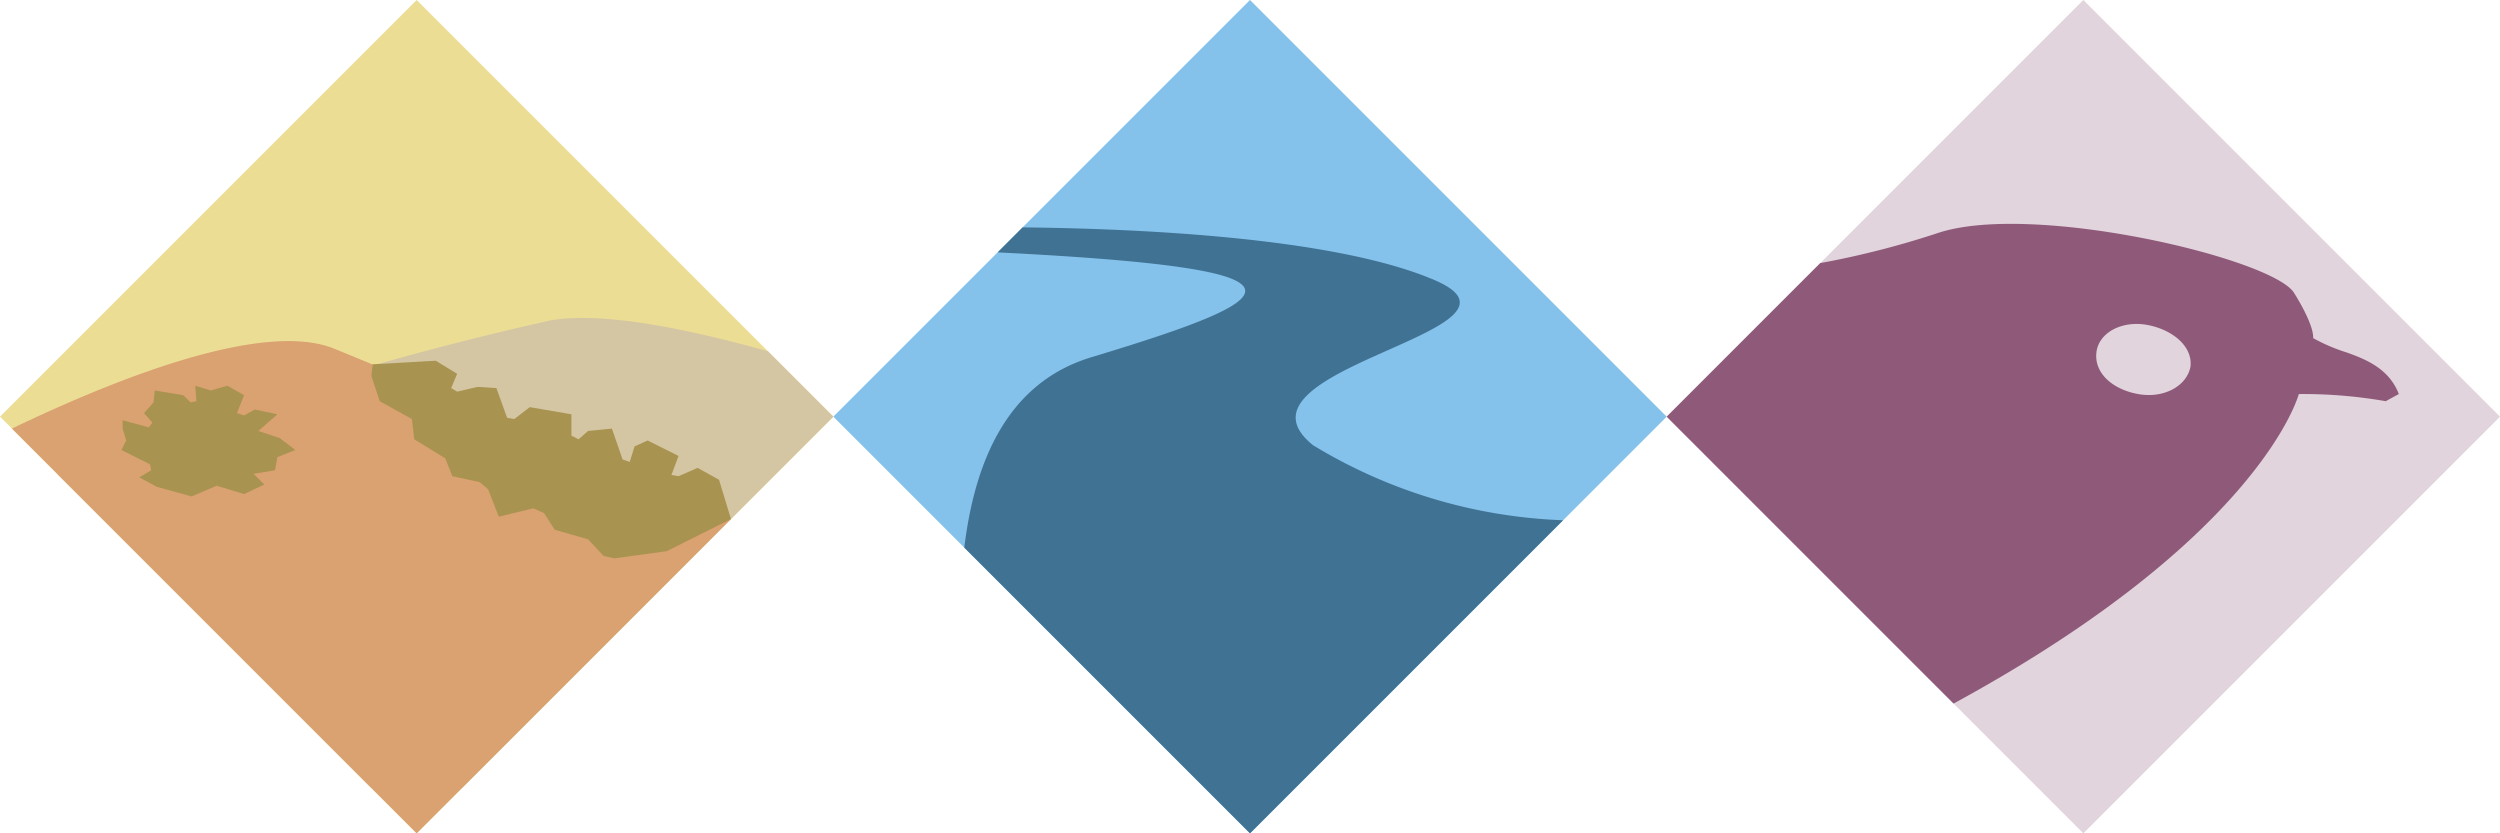 <svg xmlns="http://www.w3.org/2000/svg" width="210" height="70" viewBox="0 0 210 70"><path fill="#e1d4dc" d="M140 35l35-35 35 35-35 35z"/><path fill="#8f5a7a" d="M193.1 33.1a40.5 40.5 0 017.3.6l1.1-.6c-.8-2.1-2.7-2.9-4.4-3.5a15.1 15.1 0 01-2.8-1.2s.2-.9-1.6-3.8-22.1-7.7-30-5a74.2 74.2 0 01-9.8 2.5L140 35l24.1 24.1c25.9-14.1 29-26 29-26zm-9.1-2.3c-.3 1.6-2.2 2.7-4.4 2.3s-3.7-1.8-3.5-3.5 2.2-2.7 4.3-2.3 3.8 1.8 3.6 3.5z"/><path fill="#85c2eb" d="M70 35l35-35 35 35-35 35z"/><path fill="#407294" d="M91.7 30c-7 2.1-9.8 8.6-10.7 16l24 24 26.3-26.3a43.4 43.4 0 01-21-6.3c-8.1-6.5 20.6-9.7 9.9-14-8.5-3.5-24.8-4.2-34.3-4.3l-2.1 2.1c27.9 1.4 24.8 3.7 7.9 8.8z"/><path fill="#ecdd95" d="M0 35L35 0l35 35-35 35z"/><path fill="#d5c6a3" d="M70 35l-5.5-5.5c-7.2-2-13.9-3.3-18.2-2.6A265 265 0 004.8 39.8l26.4 26.4h7.6z"/><path fill="#daa171" d="M35 70l26.4-26.4a1096 1096 0 00-33.3-14.3C22.5 27 11 31.2 1 36z"/><path fill="#a99350" d="M61.4 43.6l-1-3.3-1.8-1-1.6.7-.6-.1.6-1.6-2.6-1.3-1.1.5-.4 1.3-.6-.2-.9-2.6-2 .2-.8.7-.6-.3v-1.8l-3.5-.6-1.3 1-.6-.1-.9-2.5-1.6-.1-1.7.4-.5-.3.5-1.2-1.8-1.1-5.3.3-.1 1 .7 2.1 2.7 1.5.2 1.7 2.6 1.6.6 1.5 2.3.5.7.6.9 2.3 2.9-.7.9.4.9 1.4 2.8.8 1.3 1.4.9.2 4.4-.6 5.4-2.7zM18.2 40.8l-2.1.9-2.9-.8-1.5-.8 1-.6-.1-.5-2.4-1.2.4-.8-.3-1v-.7l2.2.6.3-.4-.7-.8.8-.9.1-1 2.4.4.6.6.5-.1-.1-1.3 1.3.4 1.4-.4 1.4.8-.6 1.5.6.2.9-.5 1.9.4-1.6 1.4 1.8.6 1.3 1-1.5.6-.2 1.1-1.8.3.9.9-1.7.8-2.3-.7z"/></svg>
